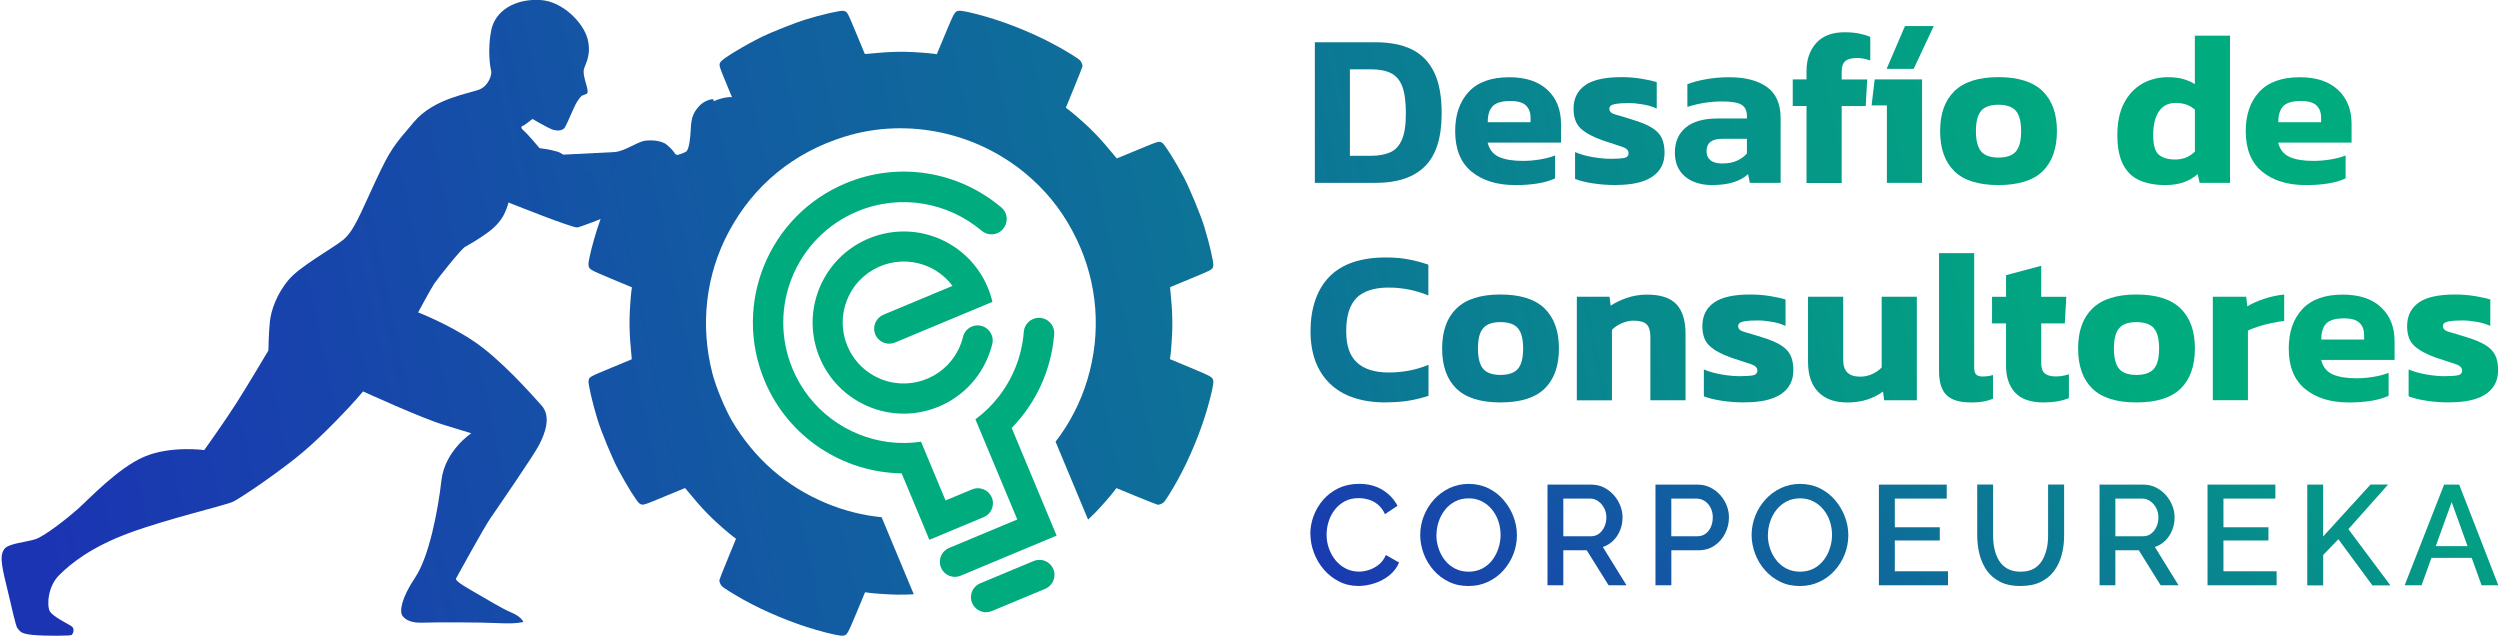 <?xml version="1.0" encoding="UTF-8"?>
<svg id="Layer_1" data-name="Layer 1" xmlns="http://www.w3.org/2000/svg" version="1.1" xmlns:xlink="http://www.w3.org/1999/xlink" viewBox="0 0 479.03 121.83">
  <defs>
    <style>
      .cls-1 {
        fill: url(#linear-gradient-12);
      }

      .cls-1, .cls-2, .cls-3, .cls-4, .cls-5, .cls-6, .cls-7, .cls-8, .cls-9, .cls-10, .cls-11, .cls-12, .cls-13, .cls-14, .cls-15, .cls-16, .cls-17, .cls-18, .cls-19, .cls-20, .cls-21, .cls-22, .cls-23, .cls-24, .cls-25, .cls-26, .cls-27, .cls-28, .cls-29, .cls-30, .cls-31, .cls-32, .cls-33, .cls-34, .cls-35, .cls-36 {
        stroke-width: 0px;
      }

      .cls-2 {
        fill: url(#linear-gradient-17);
      }

      .cls-3 {
        fill: url(#linear-gradient-19);
      }

      .cls-4 {
        fill: url(#linear-gradient-33);
      }

      .cls-5 {
        fill: url(#linear-gradient);
      }

      .cls-6 {
        fill: url(#linear-gradient-21);
      }

      .cls-7 {
        fill: url(#linear-gradient-6);
      }

      .cls-8 {
        fill: url(#linear-gradient-15);
      }

      .cls-9 {
        fill: url(#linear-gradient-11);
      }

      .cls-10 {
        fill: url(#linear-gradient-5);
      }

      .cls-11 {
        fill: url(#linear-gradient-31);
      }

      .cls-12 {
        fill: url(#linear-gradient-34);
      }

      .cls-13 {
        fill: url(#linear-gradient-13);
      }

      .cls-14 {
        fill: url(#linear-gradient-23);
      }

      .cls-15 {
        fill: url(#linear-gradient-25);
      }

      .cls-16 {
        fill: url(#linear-gradient-16);
      }

      .cls-17 {
        fill: url(#linear-gradient-22);
      }

      .cls-18 {
        fill: url(#linear-gradient-35);
      }

      .cls-19 {
        fill: url(#linear-gradient-32);
      }

      .cls-20 {
        fill: url(#linear-gradient-20);
      }

      .cls-21 {
        fill: url(#linear-gradient-14);
      }

      .cls-22 {
        fill: url(#linear-gradient-2);
      }

      .cls-23 {
        fill: url(#linear-gradient-7);
      }

      .cls-24 {
        fill: url(#linear-gradient-3);
      }

      .cls-25 {
        fill: url(#linear-gradient-9);
      }

      .cls-26 {
        fill: url(#linear-gradient-27);
      }

      .cls-27 {
        fill: url(#linear-gradient-8);
      }

      .cls-28 {
        fill: url(#linear-gradient-24);
      }

      .cls-29 {
        fill: url(#linear-gradient-26);
      }

      .cls-30 {
        fill: url(#linear-gradient-18);
      }

      .cls-31 {
        fill: url(#linear-gradient-30);
      }

      .cls-32 {
        fill: url(#linear-gradient-29);
      }

      .cls-33 {
        fill: #00ac7e;
        fill-rule: evenodd;
      }

      .cls-34 {
        fill: url(#linear-gradient-28);
      }

      .cls-35 {
        fill: url(#linear-gradient-10);
      }

      .cls-36 {
        fill: url(#linear-gradient-4);
      }
    </style>
    <linearGradient id="linear-gradient" x1="6.76" y1="94.17" x2="435.29" y2="4.86" gradientUnits="userSpaceOnUse">
      <stop offset="0" stop-color="#1b34b3"/>
      <stop offset=".99" stop-color="#00ac7e"/>
    </linearGradient>
    <linearGradient id="linear-gradient-2" x1="25.8" y1="50.23" x2="347.35" y2="-16.79" xlink:href="#linear-gradient"/>
    <linearGradient id="linear-gradient-3" x1="3.76" y1="79.83" x2="431.97" y2="-9.41" xlink:href="#linear-gradient"/>
    <linearGradient id="linear-gradient-4" x1="-416.8" y1="299.94" x2="-266.91" y2="268.7" gradientTransform="translate(561.35 211.58) rotate(60.28)" xlink:href="#linear-gradient"/>
    <linearGradient id="linear-gradient-5" x1="246.05" y1="116.59" x2="385.92" y2="-20.85" xlink:href="#linear-gradient"/>
    <linearGradient id="linear-gradient-6" x1="256.39" y1="127.1" x2="396.26" y2="-10.34" xlink:href="#linear-gradient"/>
    <linearGradient id="linear-gradient-7" x1="267.52" y1="138.44" x2="407.39" y2="1" xlink:href="#linear-gradient"/>
    <linearGradient id="linear-gradient-8" x1="274.88" y1="145.92" x2="414.75" y2="8.48" xlink:href="#linear-gradient"/>
    <linearGradient id="linear-gradient-9" x1="287.58" y1="158.85" x2="427.45" y2="21.41" xlink:href="#linear-gradient"/>
    <linearGradient id="linear-gradient-10" x1="298.25" y1="169.71" x2="438.12" y2="32.27" xlink:href="#linear-gradient"/>
    <linearGradient id="linear-gradient-11" x1="307.22" y1="178.84" x2="447.09" y2="41.4" xlink:href="#linear-gradient"/>
    <linearGradient id="linear-gradient-12" x1="319.49" y1="191.32" x2="459.36" y2="53.88" xlink:href="#linear-gradient"/>
    <linearGradient id="linear-gradient-13" x1="329.18" y1="201.18" x2="469.05" y2="63.75" xlink:href="#linear-gradient"/>
    <linearGradient id="linear-gradient-14" x1="339.23" y1="211.41" x2="479.1" y2="73.97" xlink:href="#linear-gradient"/>
    <linearGradient id="linear-gradient-15" x1="350.75" y1="223.14" x2="490.63" y2="85.7" xlink:href="#linear-gradient"/>
    <linearGradient id="linear-gradient-16" x1="76.98" y1="100.72" x2="409.72" y2="32.81" xlink:href="#linear-gradient"/>
    <linearGradient id="linear-gradient-17" x1="76.98" y1="100.72" x2="409.72" y2="32.81" xlink:href="#linear-gradient"/>
    <linearGradient id="linear-gradient-18" x1="76.98" y1="100.72" x2="409.72" y2="32.81" xlink:href="#linear-gradient"/>
    <linearGradient id="linear-gradient-19" x1="76.98" y1="100.72" x2="409.72" y2="32.81" xlink:href="#linear-gradient"/>
    <linearGradient id="linear-gradient-20" x1="76.98" y1="100.72" x2="409.72" y2="32.81" xlink:href="#linear-gradient"/>
    <linearGradient id="linear-gradient-21" x1="76.98" y1="100.72" x2="409.72" y2="32.81" xlink:href="#linear-gradient"/>
    <linearGradient id="linear-gradient-22" x1="76.98" y1="100.72" x2="409.72" y2="32.81" xlink:href="#linear-gradient"/>
    <linearGradient id="linear-gradient-23" x1="76.98" y1="100.72" x2="409.72" y2="32.81" xlink:href="#linear-gradient"/>
    <linearGradient id="linear-gradient-24" x1="76.98" y1="100.72" x2="409.72" y2="32.81" xlink:href="#linear-gradient"/>
    <linearGradient id="linear-gradient-25" x1="76.98" y1="100.72" x2="409.72" y2="32.81" xlink:href="#linear-gradient"/>
    <linearGradient id="linear-gradient-26" x1="76.98" y1="100.72" x2="409.72" y2="32.81" xlink:href="#linear-gradient"/>
    <linearGradient id="linear-gradient-27" x1="76.98" y1="100.72" x2="409.72" y2="32.81" xlink:href="#linear-gradient"/>
    <linearGradient id="linear-gradient-28" x1="76.98" y1="100.72" x2="409.72" y2="32.81" xlink:href="#linear-gradient"/>
    <linearGradient id="linear-gradient-29" x1="76.98" y1="100.72" x2="409.72" y2="32.81" xlink:href="#linear-gradient"/>
    <linearGradient id="linear-gradient-30" x1="76.98" y1="100.72" x2="409.72" y2="32.81" xlink:href="#linear-gradient"/>
    <linearGradient id="linear-gradient-31" x1="76.98" y1="100.72" x2="409.72" y2="32.81" xlink:href="#linear-gradient"/>
    <linearGradient id="linear-gradient-32" x1="76.98" y1="100.72" x2="409.72" y2="32.81" xlink:href="#linear-gradient"/>
    <linearGradient id="linear-gradient-33" x1="76.98" y1="100.72" x2="409.72" y2="32.81" xlink:href="#linear-gradient"/>
    <linearGradient id="linear-gradient-34" x1="76.98" y1="100.72" x2="409.72" y2="32.81" xlink:href="#linear-gradient"/>
    <linearGradient id="linear-gradient-35" x1="76.98" y1="100.72" x2="409.72" y2="32.81" xlink:href="#linear-gradient"/>
  </defs>
  <path class="cls-5" d="M232.49,73c-.13-.75-.23-.81-4.41-2.56l-3.91-1.63.1-.66c.14-.94.34-3.96.36-5.36.03-1.79-.05-3.74-.24-5.63-.09-.93-.16-1.79-.17-1.91v-.23s3.9-1.62,3.9-1.62c4.27-1.77,4.18-1.72,4.36-2.45.13-.53-.69-4.11-1.71-7.47-.71-2.31-2.84-7.47-3.98-9.6-1.66-3.1-3.61-6.22-4.08-6.5-.63-.38-.54-.41-4.8,1.36l-3.9,1.61-.16-.16c-.08-.09-.63-.76-1.23-1.47-1.2-1.46-2.52-2.91-3.81-4.15-1.01-.99-3.28-2.97-4.04-3.53l-.54-.4,1.58-3.85c.87-2.13,1.6-3.96,1.61-4.09.02-.32-.23-.91-.52-1.19-.3-.3-2.44-1.63-4.1-2.55-4.18-2.33-9.45-4.51-14.02-5.81-2.75-.78-4.58-1.17-5.09-1.08-.75.13-.81.23-2.56,4.41l-1.63,3.91-.66-.1c-.94-.14-3.96-.34-5.36-.36-1.79-.03-3.74.05-5.63.24-.92.08-1.79.16-1.91.17h-.23s-1.62-3.9-1.62-3.9c-1.77-4.27-1.72-4.18-2.45-4.36-.53-.13-4.16.7-7.37,1.69-1.83.56-6.55,2.44-8.17,3.23-3.5,1.73-7.66,4.25-8.02,4.86-.38.61-.4.54,1.36,4.79l1.61,3.9-.16.16c-.09.08-.75.63-1.47,1.23-1.46,1.2-2.91,2.52-4.15,3.81-.99,1.01-2.97,3.28-3.53,4.04l-.4.54-3.85-1.58c-2.12-.88-3.96-1.6-4.09-1.61-.32-.02-.91.23-1.19.52-.3.3-1.63,2.44-2.55,4.1-2.33,4.18-4.51,9.45-5.81,14.02-.78,2.75-1.17,4.58-1.08,5.09.13.75.23.81,4.41,2.56l3.91,1.63-.1.66c-.14.94-.34,3.96-.36,5.36-.03,1.79.05,3.74.24,5.63.08.92.16,1.79.17,1.91v.23s-3.9,1.62-3.9,1.62c-4.27,1.77-4.18,1.72-4.36,2.45-.13.53.69,4.11,1.71,7.47.71,2.31,2.84,7.47,3.98,9.6,1.66,3.1,3.61,6.22,4.08,6.5.63.38.54.41,4.8-1.36l3.9-1.61.16.16c.08.09.63.75,1.23,1.47,1.2,1.46,2.52,2.91,3.81,4.15,1.01.99,3.28,2.97,4.04,3.53l.54.4-1.58,3.85c-.88,2.12-1.6,3.96-1.61,4.09-.02.32.23.91.52,1.19.3.3,2.44,1.63,4.1,2.55,4.18,2.33,9.45,4.51,14.02,5.81,2.75.78,4.58,1.17,5.09,1.08.75-.13.81-.23,2.56-4.41l1.63-3.91.66.1c.94.14,3.96.34,5.36.36,1.06.02,2.18,0,3.31-.07l-6.16-14.76c-3.61-.36-7.16-1.25-10.6-2.68-7.62-3.16-13.79-8.54-18.06-15.77-1.34-2.28-3.1-6.52-3.76-9.08-2.4-9.32-1.28-18.97,3.17-27.24,4.77-8.86,12.35-15.09,22.12-18.14,12.28-3.83,26.08-.75,35.81,8,3.69,3.31,6.49,7.07,8.69,11.65,4.04,8.41,4.77,17.9,2.05,26.93-1.3,4.32-3.37,8.32-6.09,11.86l6.23,14.93c.52-.49,1.02-.98,1.49-1.46.99-1.01,2.97-3.28,3.53-4.04l.4-.54,3.85,1.58c2.13.87,3.96,1.6,4.09,1.61.32.02.91-.23,1.19-.52.3-.3,1.63-2.44,2.55-4.1,2.33-4.18,4.51-9.45,5.81-14.02.78-2.75,1.17-4.58,1.08-5.09Z"/>
  <g>
    <path class="cls-33" d="M169.28,60.3l13.23-5.52c-1.06-1.41-2.44-2.6-4.13-3.44-5.78-2.88-12.79-.53-15.68,5.24-1.11,2.23-1.44,4.64-1.1,6.92.12.85.34,1.69.66,2.49.05.2.13.38.23.56.35.8.8,1.57,1.33,2.27,1.05,1.4,2.44,2.59,4.12,3.43,5.78,2.88,12.8.53,15.68-5.24.39-.77.67-1.56.88-2.36.02-.07.03-.14.05-.21.33-1.17,1.39-2.05,2.68-2.09,1.59-.06,2.92,1.19,2.98,2.78,0,.23,0,.45-.05.67-.02.09-.04.18-.07.27-.3,1.19-.73,2.37-1.31,3.52-4.3,8.63-14.78,12.13-23.41,7.83-2.97-1.48-5.34-3.7-6.98-6.32-1.03-1.64-1.78-3.44-2.22-5.32-.9-3.82-.51-7.97,1.38-11.76,4.3-8.62,14.78-12.13,23.41-7.83,2.97,1.48,5.34,3.7,6.98,6.33,1.04,1.64,1.78,3.45,2.22,5.32l-18.66,7.79c-.31.13-.66.21-1.02.22-1.59.06-2.93-1.19-2.98-2.78-.04-1.23.7-2.31,1.77-2.76Z"/>
    <g>
      <g>
        <path class="cls-33" d="M192.89,41.88c.06,1.61-1.2,2.97-2.81,3.02-.76.03-1.46-.24-2-.7-.02-.01-.03-.03-.05-.04-6.4-5.38-15.51-7.09-23.76-3.65-11.76,4.91-17.31,18.42-12.4,30.18,3.29,7.89,10.47,12.99,18.38,14.01,2.05.26,4.14.25,6.23-.06l4.7,11.25,5.09-2.12c.31-.13.65-.21,1.01-.22,1.59-.05,2.93,1.19,2.98,2.78.04,1.24-.7,2.32-1.77,2.76l-10.41,4.34-5.31-12.73c-11.16-.16-21.7-6.81-26.27-17.77-6.15-14.73.81-31.66,15.54-37.81,10.29-4.3,21.66-2.19,29.66,4.49.06.04.11.08.16.13.05.03.09.07.13.11.54.51.89,1.22.91,2.02Z"/>
        <path class="cls-33" d="M202,63.71c0,.06,0,.13,0,.19,0,.04,0,.09,0,.13,0,.07-.01.14-.02.21-.57,6.65-3.43,12.96-8.13,17.76l8.61,20.63-18.49,7.72c-.28.11-.58.17-.9.18-1.59.06-2.93-1.19-2.98-2.78-.04-1.24.69-2.31,1.77-2.76l13.06-5.45-8.02-19.2c1.69-1.24,3.18-2.7,4.44-4.32,2.77-3.54,4.45-7.83,4.82-12.32,0,0,0-.01,0-.02,0-.08,0-.15.02-.22,0,0,0-.01,0-.02.18-1.4,1.35-2.49,2.8-2.54,1.61-.06,2.97,1.2,3.02,2.81Z"/>
      </g>
      <path class="cls-33" d="M202.05,110.06c.04,1.23-.7,2.31-1.77,2.76l-10.24,4.27c-.31.13-.65.21-1.01.22-1.59.05-2.93-1.19-2.98-2.78-.04-1.24.69-2.31,1.77-2.76l10.23-4.27c.31-.13.66-.21,1.02-.22,1.59-.06,2.93,1.19,2.98,2.78Z"/>
    </g>
  </g>
  <g>
    <path class="cls-22" d="M121.98,28.36c-.47.55-1.36.63-1.36.63l-12.65.64-1.52.88,2.81,3.81h9.51l4.76-3.28s.44-.28.93-.65c-.92-.39-1.79-1.14-2.48-2.03Z"/>
    <path class="cls-24" d="M100.4,24.02l1.64-1.22s2.91,1.69,3.66,1.97,2.06.47,2.58-.42,1.69-3.89,2.25-4.78.94-1.22.94-1.22l.94-.38s.42-.05,0-1.5-.7-2.44-.52-3.24,1.5-2.67.7-5.77c-.8-3.1-4.79-7.22-9.05-7.46-5.07-.28-8.72,2.2-9.43,5.86s-.19,7.08,0,7.69-.38,2.77-2.16,3.56-8.72,1.64-12.62,6.24c-3.89,4.6-4.41,5.02-7.41,11.44-3,6.43-4.13,9.57-6.28,11.26s-8.16,4.97-10.37,7.6c-2.2,2.63-3.33,5.77-3.56,7.97s-.28,5.53-.28,5.53c0,0-3.85,6.52-6.19,10.18s-6.1,8.91-6.1,8.91c0,0-6.43-.89-11.49,1.27-5.07,2.16-10.69,8.21-12.76,10.04-2.06,1.83-6.38,5.21-8.11,5.77s-5.11.8-5.91,1.83c-.8,1.03-.8,2.35.33,6.89s1.78,8.02,2.2,8.4.33.98,2.86,1.22c2.53.23,7.32.19,7.5,0s.7-1.17-.09-1.69-3.56-1.83-4.13-2.86-.42-4.69,1.78-6.89c2.2-2.2,6.05-5.35,13.37-8.07,7.32-2.72,18.43-5.3,19.93-6s9.15-5.91,13.37-9.47,9.24-8.96,10.41-10.32l1.17-1.36s11.07,5.07,15.38,6.38c4.31,1.31,5.35,1.64,5.35,1.64,0,0-5.07,3.33-5.72,9.05s-2.35,14.59-5.02,18.57c-2.67,3.99-3.05,6.52-2.44,7.36s1.83,1.41,3.99,1.31c2.16-.09,10.98-.09,14.4.09,3.42.19,4.78-.23,4.78-.23,0,0-.42-1.03-2.25-1.78-1.83-.75-4.83-2.63-7.55-4.17-2.72-1.55-3.24-2.11-3.1-2.39s5.39-9.8,6.52-11.44,8.44-12.24,9.43-14.21,2.39-5.3.42-7.5c-1.97-2.2-7.88-8.86-12.9-12.24-5.02-3.38-10.74-5.58-10.74-5.58,0,0,2.49-4.64,3.1-5.53s5.07-6.57,5.91-7.04,2.95-1.69,4.5-2.86,2.53-2.39,3.1-3.66.7-1.97.7-1.97c0,0,12.19,4.88,13.18,4.78s15.38-5.82,20.59-8.77c5.21-2.95,5.82-5.16,6.43-6.66.61-1.5,2.58-3.75,4.03-4.46,1.45-.7,1.64-1.92.33-1.92s-3.14.8-3.14.8c0,0,1.88-1.08,2.81-1.36s.12-2.83-2.06-2.6c-1.69.18-3.06.89-3.06.89,0,0,.28.04.19-.4-.06-.31-1.82.2-2.67,1.13-1.01,1.1-1.59,2.02-1.69,4.31s-.38,4.03-.84,4.46-4.03,1.55-9.76,2.3-9.76,1.78-9.76,1.78c0,0-3.61-3.56-5.21-4.03s-3.42-.66-3.42-.66c0,0-2.2-2.67-3.1-3.42s.09-.94.09-.94Z"/>
  </g>
  <path class="cls-36" d="M127.34,31.25s-.87-.86-2.04-1.21c-1.18-.36-.99-.41-.53-.56.45-.15,1.9-.29,3.14-.05.68.13,1.51.66,1.51.29,0-.52-1.53-1.97-1.95-2.2-.82-.45-2.1-.73-3.69-.58-1.59.15-3.88,1.98-5.99,2.21-.35.04.15.5-.12.45-.43,1.04-.65,2.16-.53,3.16.52.22,1.14.42,1.57.41.9-.03,3.02-.86,3.79-1.3s1.41-.37,3.33-.12c1.93.25,1.51-.48,1.51-.48Z"/>
  <g>
    <g>
      <path class="cls-10" d="M251.07,102.34c0-1.18.21-2.33.63-3.47.42-1.13,1.03-2.17,1.84-3.1.81-.93,1.79-1.68,2.95-2.23,1.16-.55,2.47-.83,3.94-.83,1.74,0,3.24.39,4.51,1.18,1.27.79,2.21,1.8,2.83,3.03l-2.39,1.6c-.36-.78-.82-1.4-1.37-1.85-.55-.45-1.15-.77-1.79-.95-.64-.18-1.27-.27-1.89-.27-1.01,0-1.9.2-2.66.61-.76.41-1.4.95-1.92,1.62-.52.67-.91,1.42-1.17,2.26-.26.83-.39,1.67-.39,2.5,0,.92.15,1.82.46,2.68.31.86.74,1.62,1.29,2.28.55.66,1.21,1.18,1.97,1.56s1.59.57,2.5.57c.62,0,1.26-.11,1.93-.33s1.29-.56,1.86-1.02,1.02-1.07,1.35-1.83l2.53,1.44c-.4.96-1.02,1.78-1.86,2.45-.84.67-1.78,1.18-2.83,1.52-1.04.34-2.07.52-3.09.52-1.36,0-2.6-.29-3.72-.86-1.12-.57-2.09-1.33-2.91-2.28-.82-.95-1.45-2.02-1.9-3.21-.45-1.19-.68-2.39-.68-3.6Z"/>
      <path class="cls-7" d="M281.38,112.29c-1.4,0-2.66-.27-3.78-.82-1.12-.54-2.09-1.28-2.91-2.22-.82-.93-1.45-1.98-1.89-3.15-.44-1.17-.67-2.37-.67-3.6s.24-2.51.71-3.68c.47-1.17,1.12-2.21,1.96-3.13.83-.91,1.82-1.64,2.95-2.17,1.13-.53,2.36-.8,3.68-.8s2.63.28,3.77.84c1.13.56,2.1,1.31,2.91,2.26.81.94,1.43,1.99,1.88,3.15.44,1.16.67,2.35.67,3.56,0,1.29-.23,2.51-.69,3.68-.46,1.17-1.11,2.21-1.94,3.13-.83.92-1.82,1.64-2.95,2.16-1.13.53-2.36.79-3.68.79ZM275.23,102.5c0,.91.14,1.79.44,2.64.29.85.7,1.61,1.24,2.27.53.66,1.18,1.18,1.94,1.56s1.61.57,2.56.57,1.85-.2,2.61-.6c.76-.4,1.4-.94,1.92-1.62.52-.68.91-1.44,1.18-2.28s.41-1.69.41-2.54c0-.91-.14-1.78-.42-2.62s-.69-1.59-1.24-2.26c-.54-.66-1.19-1.18-1.94-1.56s-1.59-.57-2.51-.57c-.98,0-1.85.2-2.61.6-.76.4-1.4.93-1.93,1.6s-.93,1.42-1.21,2.26c-.28.83-.42,1.69-.42,2.56Z"/>
      <path class="cls-23" d="M296.52,112.16v-19.3h8.4c.87,0,1.67.18,2.39.54.72.36,1.35.84,1.89,1.44s.95,1.27,1.25,2.01c.3.74.45,1.5.45,2.28,0,.85-.15,1.67-.46,2.45-.31.78-.75,1.45-1.32,2.01-.57.56-1.24.97-2,1.22l4.54,7.34h-3.43l-4.19-6.71h-4.49v6.71h-3.04ZM299.56,102.75h5.33c.56,0,1.06-.16,1.5-.49.44-.33.78-.77,1.03-1.32.25-.55.38-1.16.38-1.81s-.15-1.27-.44-1.81c-.29-.53-.67-.97-1.13-1.29-.46-.33-.97-.49-1.51-.49h-5.17v7.2Z"/>
      <path class="cls-27" d="M317.21,112.16v-19.3h8.1c.87,0,1.67.18,2.39.54.72.36,1.36.84,1.9,1.44s.96,1.27,1.25,2.01c.29.74.44,1.5.44,2.28,0,1.07-.24,2.09-.72,3.06-.48.97-1.16,1.75-2.04,2.35s-1.9.9-3.06.9h-5.22v6.71h-3.04ZM320.25,102.75h5.03c.58,0,1.09-.16,1.52-.48.44-.32.78-.75,1.02-1.29.24-.54.37-1.16.37-1.85s-.15-1.33-.44-1.88c-.29-.54-.67-.97-1.13-1.26s-.97-.45-1.51-.45h-4.87v7.2Z"/>
      <path class="cls-25" d="M344.88,112.29c-1.4,0-2.66-.27-3.78-.82s-2.09-1.28-2.91-2.22c-.82-.93-1.45-1.98-1.89-3.15-.44-1.17-.67-2.37-.67-3.6s.24-2.51.71-3.68c.47-1.17,1.12-2.21,1.96-3.13.83-.91,1.82-1.64,2.95-2.17,1.13-.53,2.36-.8,3.68-.8s2.63.28,3.77.84c1.13.56,2.1,1.31,2.91,2.26.81.94,1.43,1.99,1.88,3.15.44,1.16.67,2.35.67,3.56,0,1.29-.23,2.51-.69,3.68-.46,1.17-1.11,2.21-1.94,3.13-.83.92-1.82,1.64-2.95,2.16-1.13.53-2.36.79-3.68.79ZM338.74,102.5c0,.91.14,1.79.44,2.64.29.85.7,1.61,1.24,2.27.53.66,1.18,1.18,1.94,1.56.76.38,1.61.57,2.56.57s1.85-.2,2.61-.6c.76-.4,1.4-.94,1.92-1.62.52-.68.91-1.44,1.18-2.28s.41-1.69.41-2.54c0-.91-.14-1.78-.42-2.62s-.69-1.59-1.24-2.26c-.54-.66-1.19-1.18-1.94-1.56s-1.59-.57-2.51-.57c-.98,0-1.85.2-2.61.6-.76.4-1.4.93-1.93,1.6s-.93,1.42-1.21,2.26c-.28.83-.42,1.69-.42,2.56Z"/>
      <path class="cls-35" d="M373.26,109.46v2.69h-13.24v-19.3h13v2.69h-9.95v5.49h8.62v2.53h-8.62v5.9h10.19Z"/>
      <path class="cls-9" d="M387.18,112.29c-1.54,0-2.84-.26-3.9-.79-1.06-.53-1.91-1.24-2.56-2.15-.64-.91-1.11-1.94-1.41-3.1-.3-1.16-.45-2.37-.45-3.62v-9.79h3.04v9.79c0,.89.09,1.74.27,2.57s.47,1.56.87,2.22c.4.65.94,1.17,1.62,1.55.68.38,1.52.57,2.51.57s1.86-.19,2.54-.58c.68-.39,1.21-.92,1.6-1.58.39-.66.67-1.4.86-2.22s.27-1.66.27-2.53v-9.79h3.07v9.79c0,1.32-.16,2.57-.48,3.74-.32,1.17-.81,2.19-1.47,3.07-.66.88-1.52,1.57-2.57,2.08-1.05.51-2.33.76-3.83.76Z"/>
      <path class="cls-1" d="M402.3,112.16v-19.3h8.4c.87,0,1.67.18,2.39.54.72.36,1.35.84,1.89,1.44s.95,1.27,1.25,2.01c.3.74.45,1.5.45,2.28,0,.85-.15,1.67-.46,2.45-.31.78-.75,1.45-1.32,2.01-.57.56-1.24.97-2,1.22l4.54,7.34h-3.43l-4.19-6.71h-4.49v6.71h-3.04ZM405.34,102.75h5.33c.56,0,1.06-.16,1.5-.49.44-.33.78-.77,1.03-1.32.25-.55.38-1.16.38-1.81s-.15-1.27-.44-1.81c-.29-.53-.67-.97-1.13-1.29-.46-.33-.97-.49-1.51-.49h-5.17v7.2Z"/>
      <path class="cls-13" d="M436.23,109.46v2.69h-13.24v-19.3h13v2.69h-9.95v5.49h8.62v2.53h-8.62v5.9h10.19Z"/>
      <path class="cls-21" d="M442.1,112.16v-19.3h3.04v9.94l9.08-9.96h3.37l-7.61,8.55,8.05,10.78h-3.45l-6.52-8.85-2.91,3.02v5.83h-3.04Z"/>
      <path class="cls-8" d="M468.33,92.85h2.88l7.5,19.3h-3.21l-1.89-5.25h-7.72l-1.89,5.25h-3.24l7.56-19.3ZM472.81,104.65l-3.04-8.45-3.05,8.45h6.09Z"/>
    </g>
    <g>
      <path class="cls-16" d="M251.94,35.04V8.1h11.67c2.73,0,5.03.45,6.9,1.36,1.87.91,3.29,2.36,4.27,4.35.98,1.99,1.46,4.64,1.46,7.93,0,4.63-1.07,8-3.2,10.12-2.13,2.12-5.28,3.18-9.43,3.18h-11.67ZM258.67,29.85h4.02c1.45,0,2.67-.22,3.66-.65.99-.43,1.74-1.23,2.26-2.41.52-1.17.77-2.86.77-5.06s-.23-3.95-.69-5.17c-.46-1.21-1.19-2.06-2.18-2.55-.99-.49-2.27-.73-3.83-.73h-4.02v16.57Z"/>
      <path class="cls-2" d="M290.3,35.46c-3.46,0-6.23-.86-8.33-2.57-2.09-1.72-3.14-4.3-3.14-7.76,0-3.15.86-5.66,2.59-7.53,1.73-1.87,4.32-2.8,7.78-2.8,3.15,0,5.59.81,7.32,2.43,1.73,1.62,2.59,3.79,2.59,6.53v3.56h-14.06c.31,1.31,1.03,2.22,2.15,2.74,1.13.52,2.67.77,4.62.77,1.09,0,2.2-.1,3.33-.29,1.13-.19,2.07-.45,2.82-.75v4.39c-.95.45-2.08.77-3.39.98-1.31.21-2.75.31-4.31.31ZM285.07,23.41h8.2v-.88c0-.98-.29-1.75-.88-2.32-.59-.57-1.58-.86-2.97-.86-1.62,0-2.75.33-3.39.98-.64.66-.96,1.68-.96,3.07Z"/>
      <path class="cls-30" d="M309.71,35.46c-1.59,0-3.1-.11-4.52-.33-1.42-.22-2.55-.5-3.39-.84v-5.15c.98.42,2.11.74,3.39.96,1.28.22,2.43.33,3.43.33,1.2,0,2.07-.06,2.61-.17.54-.11.82-.42.82-.92,0-.56-.45-.98-1.34-1.25-.89-.28-2.12-.68-3.68-1.21-1.81-.64-3.19-1.39-4.12-2.24-.93-.85-1.4-2.11-1.4-3.79,0-1.95.73-3.45,2.2-4.5,1.46-1.05,3.8-1.57,7.01-1.57,1.26,0,2.5.1,3.72.29,1.23.2,2.23.42,3.01.67v5.06c-.78-.36-1.67-.63-2.68-.8-1-.17-1.91-.25-2.72-.25-1.03,0-1.9.06-2.61.19-.71.13-1.07.43-1.07.9,0,.53.39.9,1.17,1.11.78.21,1.91.55,3.39,1.02,1.56.47,2.77.98,3.64,1.53.86.54,1.48,1.19,1.84,1.95.36.75.54,1.7.54,2.84,0,1.98-.78,3.5-2.34,4.56-1.56,1.06-3.86,1.59-6.9,1.59Z"/>
      <path class="cls-3" d="M327.95,35.46c-1.25,0-2.42-.22-3.49-.67-1.07-.45-1.93-1.14-2.57-2.07-.64-.93-.96-2.1-.96-3.49,0-2.04.69-3.63,2.07-4.79,1.38-1.16,3.45-1.74,6.21-1.74h5.52v-.46c0-1-.33-1.72-1-2.15-.67-.43-1.92-.65-3.76-.65-2.26,0-4.48.35-6.65,1.05v-4.35c.98-.39,2.17-.71,3.58-.96,1.41-.25,2.89-.38,4.46-.38,3.07,0,5.47.63,7.22,1.88,1.74,1.26,2.61,3.25,2.61,5.98v12.38h-5.9l-.34-1.67c-.73.67-1.65,1.19-2.78,1.55-1.13.36-2.53.54-4.2.54ZM330.09,31.32c1.06,0,1.98-.18,2.76-.54.78-.36,1.41-.82,1.88-1.38v-2.8h-4.77c-1.98,0-2.97.8-2.97,2.38,0,.73.25,1.3.75,1.72.5.42,1.28.63,2.34.63Z"/>
      <path class="cls-20" d="M346.15,35.04v-14.73h-2.64v-5.1h2.64v-1.63c0-2.15.61-3.92,1.84-5.31,1.23-1.39,3.05-2.09,5.48-2.09,1,0,1.9.08,2.68.23.78.15,1.52.37,2.22.65v4.52c-.42-.14-.82-.25-1.21-.33-.39-.08-.82-.13-1.3-.13-1.09,0-1.85.2-2.3.61-.45.4-.67,1.07-.67,1.99v1.51h4.89l-.29,5.1h-4.6v14.73h-6.74Z"/>
      <path class="cls-6" d="M361.55,35.04v-14.85h-2.93l.59-4.98h9.08v19.83h-6.74ZM361.5,13.2l3.51-8.2h5.52l-3.85,8.2h-5.19Z"/>
      <path class="cls-17" d="M382.92,35.46c-3.82,0-6.64-.89-8.45-2.66-1.81-1.77-2.72-4.33-2.72-7.68s.91-5.87,2.74-7.66c1.83-1.78,4.64-2.68,8.43-2.68s6.64.89,8.47,2.68c1.83,1.79,2.74,4.34,2.74,7.66s-.91,5.91-2.72,7.68c-1.81,1.77-4.64,2.66-8.49,2.66ZM382.92,30.19c1.56,0,2.68-.39,3.35-1.17.67-.78,1-2.08,1-3.89s-.33-3.11-1-3.89c-.67-.78-1.79-1.17-3.35-1.17s-2.64.39-3.31,1.17c-.67.78-1,2.08-1,3.89s.34,3.11,1,3.89c.67.78,1.77,1.17,3.31,1.17Z"/>
      <path class="cls-14" d="M414.88,35.46c-1.92,0-3.57-.31-4.94-.92-1.37-.61-2.41-1.62-3.14-3.03-.73-1.41-1.09-3.3-1.09-5.67s.42-4.41,1.26-6.05c.84-1.63,1.99-2.87,3.45-3.72,1.46-.85,3.14-1.28,5.04-1.28,1.03,0,1.96.11,2.78.33.82.22,1.6.56,2.32,1V6.84h6.74v28.2h-5.82l-.38-1.67c-.81.7-1.72,1.22-2.72,1.57s-2.18.52-3.51.52ZM416.81,30.56c1.48,0,2.73-.5,3.76-1.51v-8.03c-.95-.86-2.16-1.3-3.64-1.3s-2.5.54-3.24,1.61c-.74,1.07-1.11,2.59-1.11,4.54s.36,3.15,1.07,3.77c.71.61,1.76.92,3.16.92Z"/>
      <path class="cls-28" d="M441.78,35.46c-3.46,0-6.23-.86-8.33-2.57-2.09-1.72-3.14-4.3-3.14-7.76,0-3.15.86-5.66,2.59-7.53,1.73-1.87,4.32-2.8,7.78-2.8,3.15,0,5.59.81,7.32,2.43,1.73,1.62,2.59,3.79,2.59,6.53v3.56h-14.06c.31,1.31,1.03,2.22,2.15,2.74,1.13.52,2.67.77,4.62.77,1.09,0,2.2-.1,3.33-.29,1.13-.19,2.07-.45,2.82-.75v4.39c-.95.45-2.08.77-3.39.98-1.31.21-2.75.31-4.31.31ZM436.55,23.41h8.2v-.88c0-.98-.29-1.75-.88-2.32-.59-.57-1.58-.86-2.97-.86-1.62,0-2.75.33-3.39.98-.64.66-.96,1.68-.96,3.07Z"/>
      <path class="cls-15" d="M265.58,77.11c-4.71,0-8.3-1.21-10.77-3.62-2.47-2.41-3.7-5.77-3.7-10.06s1.21-7.96,3.62-10.42c2.41-2.45,6.02-3.68,10.81-3.68,1.65,0,3.12.13,4.41.38,1.3.25,2.55.59,3.74,1v5.9c-2.43-1-4.98-1.51-7.66-1.51s-4.83.67-6.13,2.01c-1.3,1.34-1.95,3.44-1.95,6.32s.68,4.74,2.05,6.02c1.37,1.28,3.4,1.92,6.11,1.92,1.31,0,2.61-.12,3.89-.36,1.28-.24,2.52-.61,3.72-1.11v5.94c-1.17.39-2.41.7-3.72.92-1.31.22-2.79.33-4.43.33Z"/>
      <path class="cls-29" d="M287.5,77.11c-3.82,0-6.64-.89-8.45-2.66-1.81-1.77-2.72-4.33-2.72-7.68s.91-5.87,2.74-7.66c1.83-1.78,4.64-2.68,8.43-2.68s6.64.89,8.47,2.68c1.83,1.79,2.74,4.34,2.74,7.66s-.91,5.91-2.72,7.68c-1.81,1.77-4.64,2.66-8.49,2.66ZM287.5,71.84c1.56,0,2.68-.39,3.35-1.17.67-.78,1-2.08,1-3.89s-.33-3.11-1-3.89c-.67-.78-1.79-1.17-3.35-1.17s-2.64.39-3.31,1.17c-.67.78-1,2.08-1,3.89s.34,3.11,1,3.89c.67.78,1.77,1.17,3.31,1.17Z"/>
      <path class="cls-26" d="M302.14,76.69v-19.83h6.27l.21,1.72c.81-.56,1.83-1.05,3.05-1.48,1.23-.43,2.54-.65,3.93-.65,2.57,0,4.43.61,5.61,1.84,1.17,1.23,1.76,3.12,1.76,5.69v12.72h-6.74v-12.17c0-1.12-.24-1.91-.71-2.38-.47-.47-1.32-.71-2.55-.71-.73,0-1.46.17-2.22.5-.75.33-1.38.75-1.88,1.26v13.51h-6.74Z"/>
      <path class="cls-34" d="M334.39,77.11c-1.59,0-3.1-.11-4.52-.33-1.42-.22-2.55-.5-3.39-.84v-5.15c.98.42,2.11.74,3.39.96,1.28.22,2.43.33,3.43.33,1.2,0,2.07-.06,2.61-.17.54-.11.82-.42.82-.92,0-.56-.45-.98-1.34-1.25-.89-.28-2.12-.68-3.68-1.21-1.81-.64-3.19-1.39-4.12-2.24-.93-.85-1.4-2.11-1.4-3.79,0-1.95.73-3.45,2.2-4.5,1.46-1.05,3.8-1.57,7.01-1.57,1.26,0,2.5.1,3.72.29,1.23.2,2.23.42,3.01.67v5.06c-.78-.36-1.67-.63-2.68-.8-1-.17-1.91-.25-2.72-.25-1.03,0-1.9.06-2.61.19-.71.13-1.07.43-1.07.9,0,.53.39.9,1.17,1.11.78.21,1.91.55,3.39,1.02,1.56.47,2.77.98,3.64,1.53.86.54,1.48,1.19,1.84,1.95.36.75.54,1.7.54,2.84,0,1.98-.78,3.5-2.34,4.56-1.56,1.06-3.86,1.59-6.9,1.59Z"/>
      <path class="cls-32" d="M353.89,77.11c-2.34,0-4.17-.66-5.48-1.99-1.31-1.32-1.97-3.26-1.97-5.79v-12.47h6.74v12.09c0,1.12.27,1.93.82,2.45.54.52,1.36.77,2.45.77.81,0,1.58-.17,2.3-.5.73-.33,1.32-.75,1.8-1.26v-13.55h6.74v19.83h-6.27l-.21-1.67c-.81.61-1.79,1.12-2.93,1.51-1.14.39-2.47.59-3.97.59Z"/>
      <path class="cls-31" d="M377.65,77.11c-2.18,0-3.74-.47-4.69-1.42-.95-.95-1.42-2.47-1.42-4.56v-22.63h6.74v21.96c0,.64.13,1.08.4,1.32.26.24.66.36,1.19.36.75,0,1.42-.1,2.01-.29v4.56c-.64.25-1.28.43-1.9.54-.63.11-1.4.17-2.32.17Z"/>
      <path class="cls-11" d="M391.54,77.11c-2.45,0-4.26-.63-5.42-1.88-1.16-1.26-1.74-2.98-1.74-5.19v-8.07h-2.68v-5.1h2.68v-4.14l6.74-1.8v5.94h4.81l-.29,5.1h-4.52v7.61c0,.95.24,1.61.71,1.99.47.38,1.19.56,2.13.56.81,0,1.63-.14,2.47-.42v4.56c-1.31.56-2.94.84-4.89.84Z"/>
      <path class="cls-19" d="M409.36,77.11c-3.82,0-6.64-.89-8.45-2.66-1.81-1.77-2.72-4.33-2.72-7.68s.91-5.87,2.74-7.66c1.83-1.78,4.64-2.68,8.43-2.68s6.64.89,8.47,2.68c1.83,1.79,2.74,4.34,2.74,7.66s-.91,5.91-2.72,7.68c-1.81,1.77-4.64,2.66-8.49,2.66ZM409.36,71.84c1.56,0,2.68-.39,3.35-1.17.67-.78,1-2.08,1-3.89s-.33-3.11-1-3.89c-.67-.78-1.79-1.17-3.35-1.17s-2.64.39-3.31,1.17c-.67.78-1,2.08-1,3.89s.34,3.11,1,3.89c.67.78,1.77,1.17,3.31,1.17Z"/>
      <path class="cls-4" d="M424,76.69v-19.83h6.4l.21,1.84c.86-.53,1.94-1.01,3.22-1.44,1.28-.43,2.57-.7,3.85-.82v5.06c-.73.08-1.53.22-2.41.4-.88.18-1.71.4-2.51.65-.79.25-1.47.52-2.03.79v13.35h-6.74Z"/>
      <path class="cls-12" d="M450.02,77.11c-3.46,0-6.23-.86-8.33-2.57-2.09-1.72-3.14-4.3-3.14-7.76,0-3.15.86-5.66,2.59-7.53,1.73-1.87,4.32-2.8,7.78-2.8,3.15,0,5.59.81,7.32,2.43,1.73,1.62,2.59,3.79,2.59,6.53v3.56h-14.06c.31,1.31,1.03,2.22,2.15,2.74,1.13.52,2.67.77,4.62.77,1.09,0,2.2-.1,3.33-.29,1.13-.19,2.07-.45,2.82-.75v4.39c-.95.45-2.08.77-3.39.98-1.31.21-2.75.31-4.31.31ZM444.79,65.06h8.2v-.88c0-.98-.29-1.75-.88-2.32-.59-.57-1.58-.86-2.97-.86-1.62,0-2.75.33-3.39.98-.64.66-.96,1.68-.96,3.07Z"/>
      <path class="cls-18" d="M469.43,77.11c-1.59,0-3.1-.11-4.52-.33-1.42-.22-2.55-.5-3.39-.84v-5.15c.98.42,2.11.74,3.39.96,1.28.22,2.43.33,3.43.33,1.2,0,2.07-.06,2.61-.17.54-.11.82-.42.82-.92,0-.56-.45-.98-1.34-1.25-.89-.28-2.12-.68-3.68-1.21-1.81-.64-3.19-1.39-4.12-2.24-.93-.85-1.4-2.11-1.4-3.79,0-1.95.73-3.45,2.2-4.5,1.46-1.05,3.8-1.57,7.01-1.57,1.26,0,2.5.1,3.72.29,1.23.2,2.23.42,3.01.67v5.06c-.78-.36-1.67-.63-2.68-.8-1-.17-1.91-.25-2.72-.25-1.03,0-1.9.06-2.61.19-.71.13-1.07.43-1.07.9,0,.53.39.9,1.17,1.11.78.21,1.91.55,3.39,1.02,1.56.47,2.77.98,3.64,1.53.86.54,1.48,1.19,1.84,1.95.36.75.54,1.7.54,2.84,0,1.98-.78,3.5-2.34,4.56-1.56,1.06-3.86,1.59-6.9,1.59Z"/>
    </g>
  </g>
</svg>
